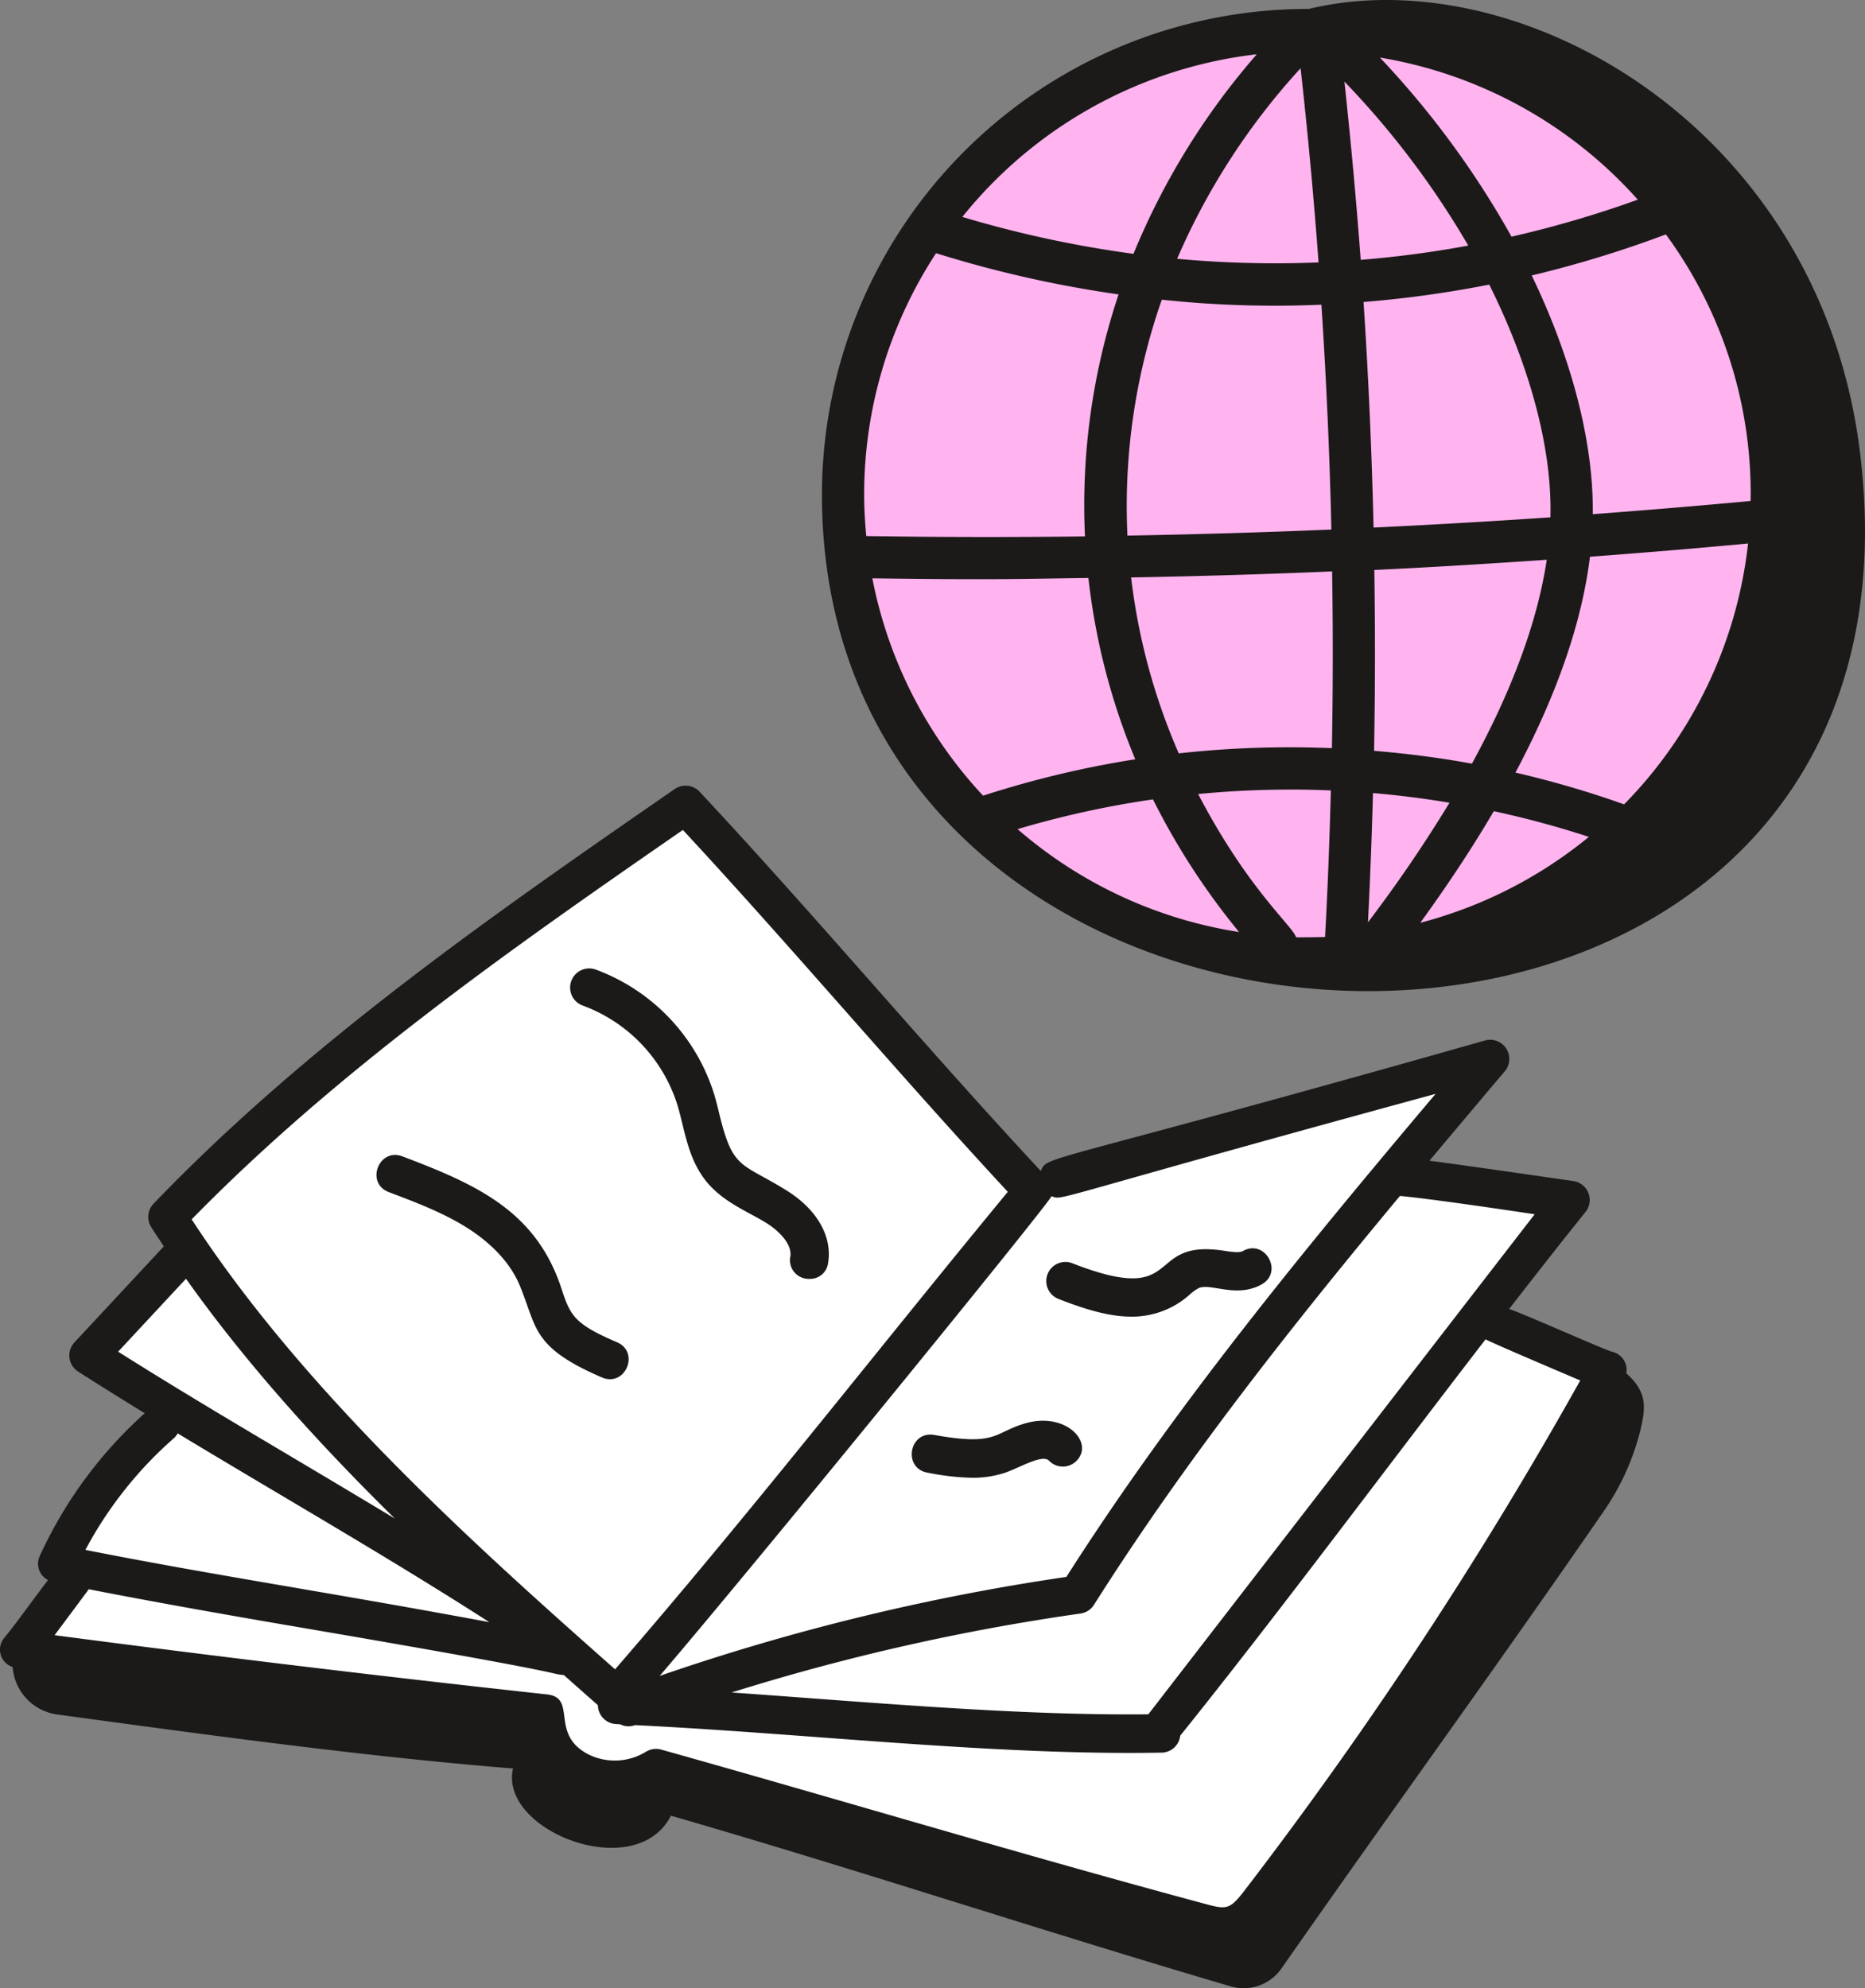 <svg xmlns="http://www.w3.org/2000/svg" width="366.147" height="390.358" viewBox="0 0 366.147 390.358"><rect x="0" y="0" width="366.147" height="390.358" fill="#808080" stroke="none"/><g id="Group_461" data-name="Group 461" transform="translate(-15912.061 -280)"><g id="Group_375" data-name="Group 375" transform="translate(16073.427 280)"><path id="Path_50299" data-name="Path 50299" d="M-9610.3,11852.093l23.266-25.552,31.934-9.577,35.128-4.109,56.114,23.269,20.53,40.147v67.976l-24.179,35.127-46.991,16.424h-36.952l-35.584-13.686-26.92-26.462-13.228-41.97,1.825-34.218Z" transform="translate(9631.323 -11807.626)" fill="#ffb4ef"></path><g id="Group_353" data-name="Group 353" transform="translate(0 0)"><g id="Group_286" data-name="Group 286" transform="translate(0 0)"><path id="Union_1" data-name="Union 1" d="M95.339,1.751c.069,0,.135.011.2.011,41.535-10.03,100.47,23.265,108.272,87.146C212.908,163.363,156.186,197.5,100.3,194.4,49.809,191.6,0,158.4,0,97.09A95.445,95.445,0,0,1,95.339,1.751ZM27.564,42.589a218.4,218.4,0,0,0,33.6,7.244A141.191,141.191,0,0,1,85.373,10.656,86.962,86.962,0,0,0,27.565,42.589Zm32.415,62.567q20.016-.351,40.037-1.188-.506-22.1-1.954-44.147a208.522,208.522,0,0,1-31.337-.982,122.587,122.587,0,0,0-6.745,46.316ZM31.638,156.22a195.054,195.054,0,0,1,29.878-7.146,130.04,130.04,0,0,1-9.2-35.6c-12.711.162-17.507.415-42.418.072A86.758,86.758,0,0,0,31.638,156.22ZM93.1,184.025c.752.019,4.528-.016,5.678-.061.524-9.578.88-19.174,1.135-28.78a189.262,189.262,0,0,0-26.053.71C83.624,174.6,92.272,181.64,93.1,184.025Zm58.241-83.074q15.525-1.158,30.984-2.591a85.933,85.933,0,0,0-16.64-52.336,221.652,221.652,0,0,1-26.336,8.06c6.819,14.116,12.172,31.077,11.991,46.868ZM160.17,39.2a86.869,86.869,0,0,0-50.63-27.9,175.8,175.8,0,0,1,25.842,35.166A212.681,212.681,0,0,0,160.17,39.2Zm-9.382,70.1c-1.593,12.933-6.5,27.1-14.634,42.385a194.809,194.809,0,0,1,21.336,6.236,86.773,86.773,0,0,0,24.336-51.213Q166.345,108.157,150.788,109.305Zm-18.882,49.964q-6.237,10.62-14.436,21.911a86.839,86.839,0,0,0,33.1-16.865,186.675,186.675,0,0,0-18.669-5.046Zm-24.7,21.809a273.092,273.092,0,0,0,16-23.47q-7.476-1.25-15.022-1.9-.341,12.7-.983,25.369Zm20.407-31.15C135.55,135.4,140.5,121.945,142.3,109.9c-11.268.771-22.551,1.471-33.85,2.006q.269,17.762-.05,35.508c6.437.535,12.853,1.351,19.217,2.518Zm15.407-48.355c.4-15.229-5.194-32.071-12.015-45.691a216.585,216.585,0,0,1-24.671,3.414q1.451,22.111,1.965,44.287,17.382-.828,34.721-2.009Zm-16.126-53.35a169.083,169.083,0,0,0-24.315-32.2q1.882,17.456,3.2,35a207.975,207.975,0,0,0,21.115-2.8Zm-61.9,108.731a187.371,187.371,0,0,0-26.583,5.838,86.643,86.643,0,0,0,43.484,20.2,138.369,138.369,0,0,1-16.9-26.037Zm5.062-9.033a197.256,197.256,0,0,1,30.064-1.025q.321-17.34.042-34.7-19.729.834-39.462,1.181a122.111,122.111,0,0,0,9.355,34.542ZM97.5,51.516Q96.094,32.407,93.974,13.4a133.636,133.636,0,0,0-24.241,37.41,209.447,209.447,0,0,0,27.769.711ZM8.7,105.253q21.427.318,42.94.062a130.5,130.5,0,0,1,6.6-47.513,227.764,227.764,0,0,1-35.836-8.09A86.471,86.471,0,0,0,8.29,97.09c0,2.755.162,5.473.414,8.163Z" transform="translate(0 0)" fill="#1c1a19"></path></g></g></g><g id="Group_374" data-name="Group 374" transform="translate(15912.061 434.248)"><path id="Path_50300" data-name="Path 50300" d="M-9550.716,11867.9l-36.5,22.354-40.152,32.392-24.178,25.09,2.736,7.757-18.7,16.88,13.688,11.861-6.39,9.124-12.773,20.53v5.93l-7.3,10.95,7.3,7.3,93.066,10.5,6.385,10.947h22.815l111.772,29.2,69.341-111.315-24.634-11.407,16.881-23.723-35.129-5.019,18.248-20.071-89.873,25.09Z" transform="translate(9685.125 -11861.811)" fill="#fff"></path><g id="Group_353-2" data-name="Group 353" transform="translate(0 0)"><g id="Group_286-2" data-name="Group 286" transform="translate(0 0)"><path id="Union_1-2" data-name="Union 1" d="M241.613,235.743c-36.96-10.854-72.8-22.784-109.895-33.511-6.837,13.487-33.831,2.98-31-9.264-29.319-2.359-60.061-6.6-89.472-10.6a10.164,10.164,0,0,1-8.734-8.947l-.041-.375A3.6,3.6,0,0,1,.9,167.242c1.692-2,5.937-7.887,8.521-11.265a3.609,3.609,0,0,1-1.605-4.75,85.235,85.235,0,0,1,20.6-28.011c-4.433-2.721-8.825-5.45-13.081-8.181a3.756,3.756,0,0,1-.723-5.719L32.165,90.453c-.829-1.258-1.681-2.506-2.48-3.774a3.755,3.755,0,0,1,.467-4.608C60.587,50.391,97.126,25.112,132.464.664a3.762,3.762,0,0,1,4.884.53c22.812,24.427,43.686,49.412,66.99,74.469,1.41-3.208-.791-.649,87.222-25.634a3.761,3.761,0,0,1,3.873,6.046q-7.376,8.723-14.805,17.572c6.322.791,28.056,3.964,28.153,3.974a3.76,3.76,0,0,1,2.493,6.087c-4.841,6.018-9.888,12.462-14.988,19.038,3.642,1.268,18.665,8.011,20.266,8.417a3.632,3.632,0,0,1,2.729,4.212c3.982,3.594,3.949,6.4,2.731,11.318a48.464,48.464,0,0,1-7.2,15.827c-20.532,29.809-42.4,59.858-63.234,89.721a9.044,9.044,0,0,1-9.964,3.5Zm-111.8-46.486c35.733,10.02,70.837,20.633,106.92,30.331,4.174,1.134,4.775,1.037,7.737-2.843a832.558,832.558,0,0,0,65.773-99.964c-.49-.205-18.2-7.717-18.582-8.082-19.756,25.642-41.016,54.259-59.96,77.834a3.714,3.714,0,0,1-3.591,3.32c-32.806.6-69.039-3.713-103.446-5.4a3.612,3.612,0,0,1-2.914-.165c-.261-.01-.543-.036-.806-.046a3.733,3.733,0,0,1-3.558-3.693q-3.283-2.9-6.677-5.917c-3.591-.38,4.035.18-50.156-9.082-14.08-2.4-28.589-4.94-43.131-7.773-.094.165-6.591,8.869-6.705,9.021,32.4,4.255,64.885,8.158,96.649,11.623,6.084.649.426,7.783,8.151,11.777a11.672,11.672,0,0,0,11.268-.5,3.842,3.842,0,0,1,2.018-.583A3.6,3.6,0,0,1,129.811,189.258Zm84.96-28.419a3.752,3.752,0,0,1-2.648,1.707,432.347,432.347,0,0,0-68.489,15.5c26.639,1.859,55.91,4.562,81.816,4.283.446-.586,75.067-97.192,75.846-98.173h0c-6.277-.943-20.177-3-26.454-3.6C253.558,106.141,232.61,132.633,214.771,160.839Zm-85.262,13.953a439.244,439.244,0,0,1,79.843-19.436c21.468-33.674,47.127-64.786,72.488-94.838-77.03,20.993-73.018,20.973-75.4,20.088C206.093,81.871,146.8,154.673,129.509,174.792ZM37.63,85.153C59.659,119,93.061,149,120.755,173.5c26.809-30.947,51.3-62.473,77.1-93.748C176.19,56.389,155.5,31.8,134.066,8.7,100.669,31.8,66.366,55.778,37.63,85.153ZM34.194,128.07a77.7,77.7,0,0,0-17.43,21.983c25.87,5.1,46.859,8.153,79.3,14.184-19.933-12.817-41.016-24.861-61.182-37.064A3.657,3.657,0,0,1,34.194,128.07Zm-11-16.938c16.936,10.7,32.888,19.84,54.317,32.761-14.747-14.516-29.076-30.27-40.993-47.082Zm158.871,23.745c-4.851-.885-3.6-8.232,1.344-7.4,12.368,2.242,11.689-.467,17.816-2.255,8.08-2.384,13.778,3.852,10.033,7.431a3.759,3.759,0,0,1-5.31-.117c-1.329-1.382-5.922,1.5-8.836,2.43a20.221,20.221,0,0,1-6.277.925A49.511,49.511,0,0,1,182.061,134.877Zm-63.888-18.686c-13.877-5.972-12.7-9.809-16.147-18.074-2.219-5.331-6.8-9.064-10.256-11.26-4.725-3-10.17-5.057-15.432-7.048-4.646-1.755-2-8.77,2.655-7.025,14.767,5.579,26.225,10.821,31.2,25.87,1.763,5.351,2.419,6.977,10.946,10.631,3.979,1.712,2.232,7.252-1.367,7.252A4.066,4.066,0,0,1,118.173,116.191Zm89.617-15.422a3.755,3.755,0,1,1,2.736-6.994c13.023,5.087,15.576,2.592,18.572.1,2.151-1.79,4.527-3.578,11.171-2.564,1.562.236,3.036.456,3.758.053,4.337-2.43,8,4.149,3.654,6.566-2.9,1.615-5.81,1.227-8.214.839-1.664-.269-3.086-.54-4.086-.139a8.457,8.457,0,0,0-1.849,1.324,16.932,16.932,0,0,1-11.431,4.3C217.647,104.255,212.913,102.772,207.789,100.77Zm-52.633-8.288c.413-2.475-2.3-5.12-4.74-6.637-3.535-2.194-8.382-4.027-11.694-8.067-3.748-4.57-4.319-10.4-5.711-15a30.551,30.551,0,0,0-18.648-19.614,3.756,3.756,0,0,1,2.528-7.073,38.186,38.186,0,0,1,23.314,24.513c.391,1.3.715,2.627,1.037,3.959,2.65,10.88,4.217,9.368,13.127,14.889,6.005,3.718,9.071,9.054,8.2,14.268a3.538,3.538,0,0,1-3.617,3.117A3.669,3.669,0,0,1,155.156,92.482Z" transform="translate(0 0)" fill="#1c1a19"></path></g></g></g></g></svg>